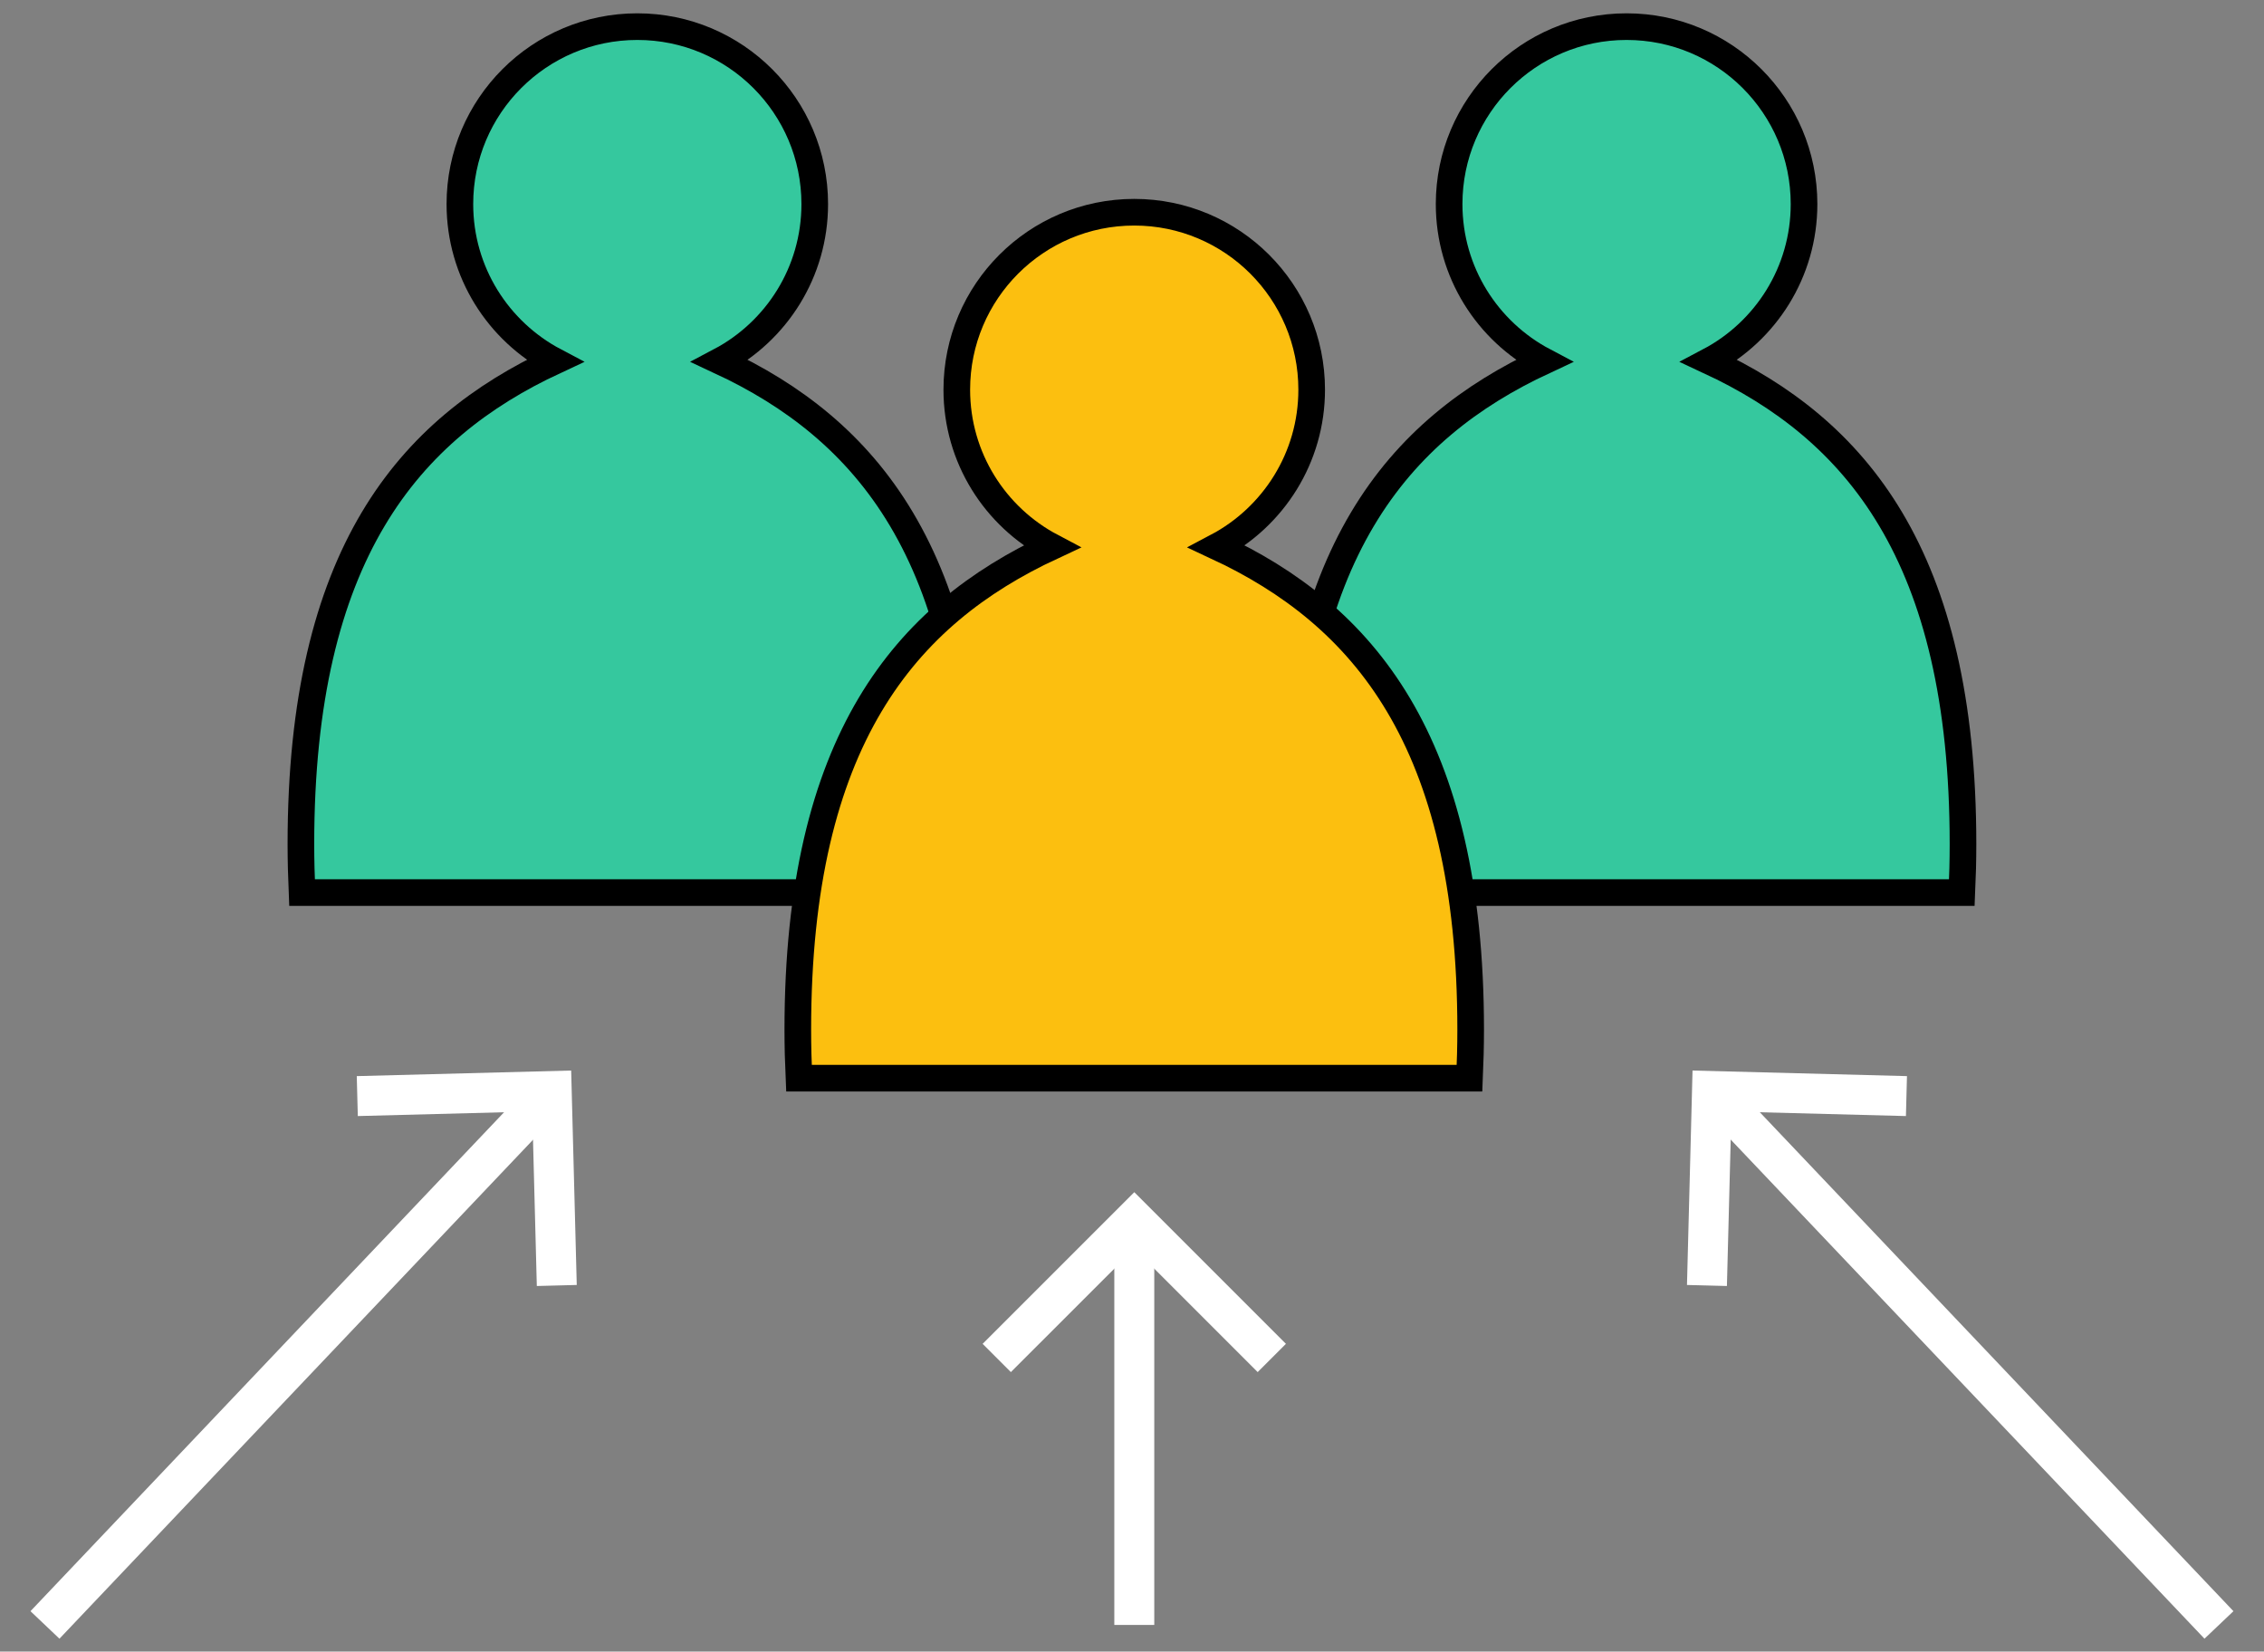<svg width="85" height="62" viewBox="0 0 85 62" fill="none" xmlns="http://www.w3.org/2000/svg">
<rect x="0" y="0" width="85" height="62" fill="#808080" stroke="none"/>
<path d="M27.032 13.554C29.147 12.438 30.589 10.219 30.589 7.661C30.589 3.982 27.606 1 23.927 1C20.249 1 17.266 3.982 17.266 7.661C17.266 10.219 18.709 12.438 20.824 13.554C15.348 16.104 11.297 20.803 11.297 31.689C11.297 32.301 11.314 32.906 11.339 33.507H36.516C36.541 32.906 36.558 32.301 36.558 31.689C36.558 20.803 32.507 16.104 27.032 13.554Z" fill="#35C89E" stroke="black" stroke-miterlimit="10" strokeLinecap="round" strokeLinejoin="round"/>
<path d="M64.172 13.554C66.287 12.438 67.731 10.219 67.731 7.661C67.731 3.982 64.748 1 61.068 1C57.389 1 54.406 3.982 54.406 7.661C54.406 10.219 55.849 12.438 57.964 13.554C52.49 16.104 48.438 20.803 48.438 31.689C48.438 32.301 48.454 32.906 48.48 33.507H73.656C73.683 32.906 73.699 32.301 73.699 31.689C73.699 20.803 69.647 16.104 64.172 13.554Z" fill="#35C89E" stroke="black" stroke-miterlimit="10" strokeLinecap="round" strokeLinejoin="round"/>
<path d="M45.688 20.521C47.802 19.405 49.246 17.186 49.246 14.629C49.246 10.95 46.263 7.967 42.584 7.967C38.905 7.967 35.922 10.949 35.922 14.629C35.922 17.186 37.365 19.405 39.48 20.521C34.005 23.072 29.953 27.77 29.953 38.656C29.953 39.269 29.969 39.873 29.996 40.474H55.172C55.198 39.873 55.215 39.269 55.215 38.656C55.215 27.77 51.162 23.072 45.688 20.521Z" fill="#FCBF0F" stroke="black" stroke-miterlimit="10" strokeLinecap="round" strokeLinejoin="round"/>
<path d="M37.422 50.978L42.586 45.815L47.749 50.978" stroke="white" stroke-width="1.5" stroke-miterlimit="10" strokeLinecap="round" strokeLinejoin="round"/>
<path d="M64.086 48.257L64.275 40.957L71.576 41.147" stroke="white" stroke-width="1.5" stroke-miterlimit="10" strokeLinecap="round" strokeLinejoin="round"/>
<path d="M20.904 48.257L20.714 40.957L13.414 41.147" stroke="white" stroke-width="1.5" stroke-miterlimit="10" strokeLinecap="round" strokeLinejoin="round"/>
<path d="M42.586 45.815V61" stroke="white" stroke-width="1.5" stroke-miterlimit="10" strokeLinecap="round" strokeLinejoin="round"/>
<path d="M64.281 40.957L83.309 61" stroke="white" stroke-width="1.5" stroke-miterlimit="10" strokeLinecap="round" strokeLinejoin="round"/>
<path d="M20.715 40.957L1.688 61" stroke="white" stroke-width="1.5" stroke-miterlimit="10" strokeLinecap="round" strokeLinejoin="round"/>
</svg>
